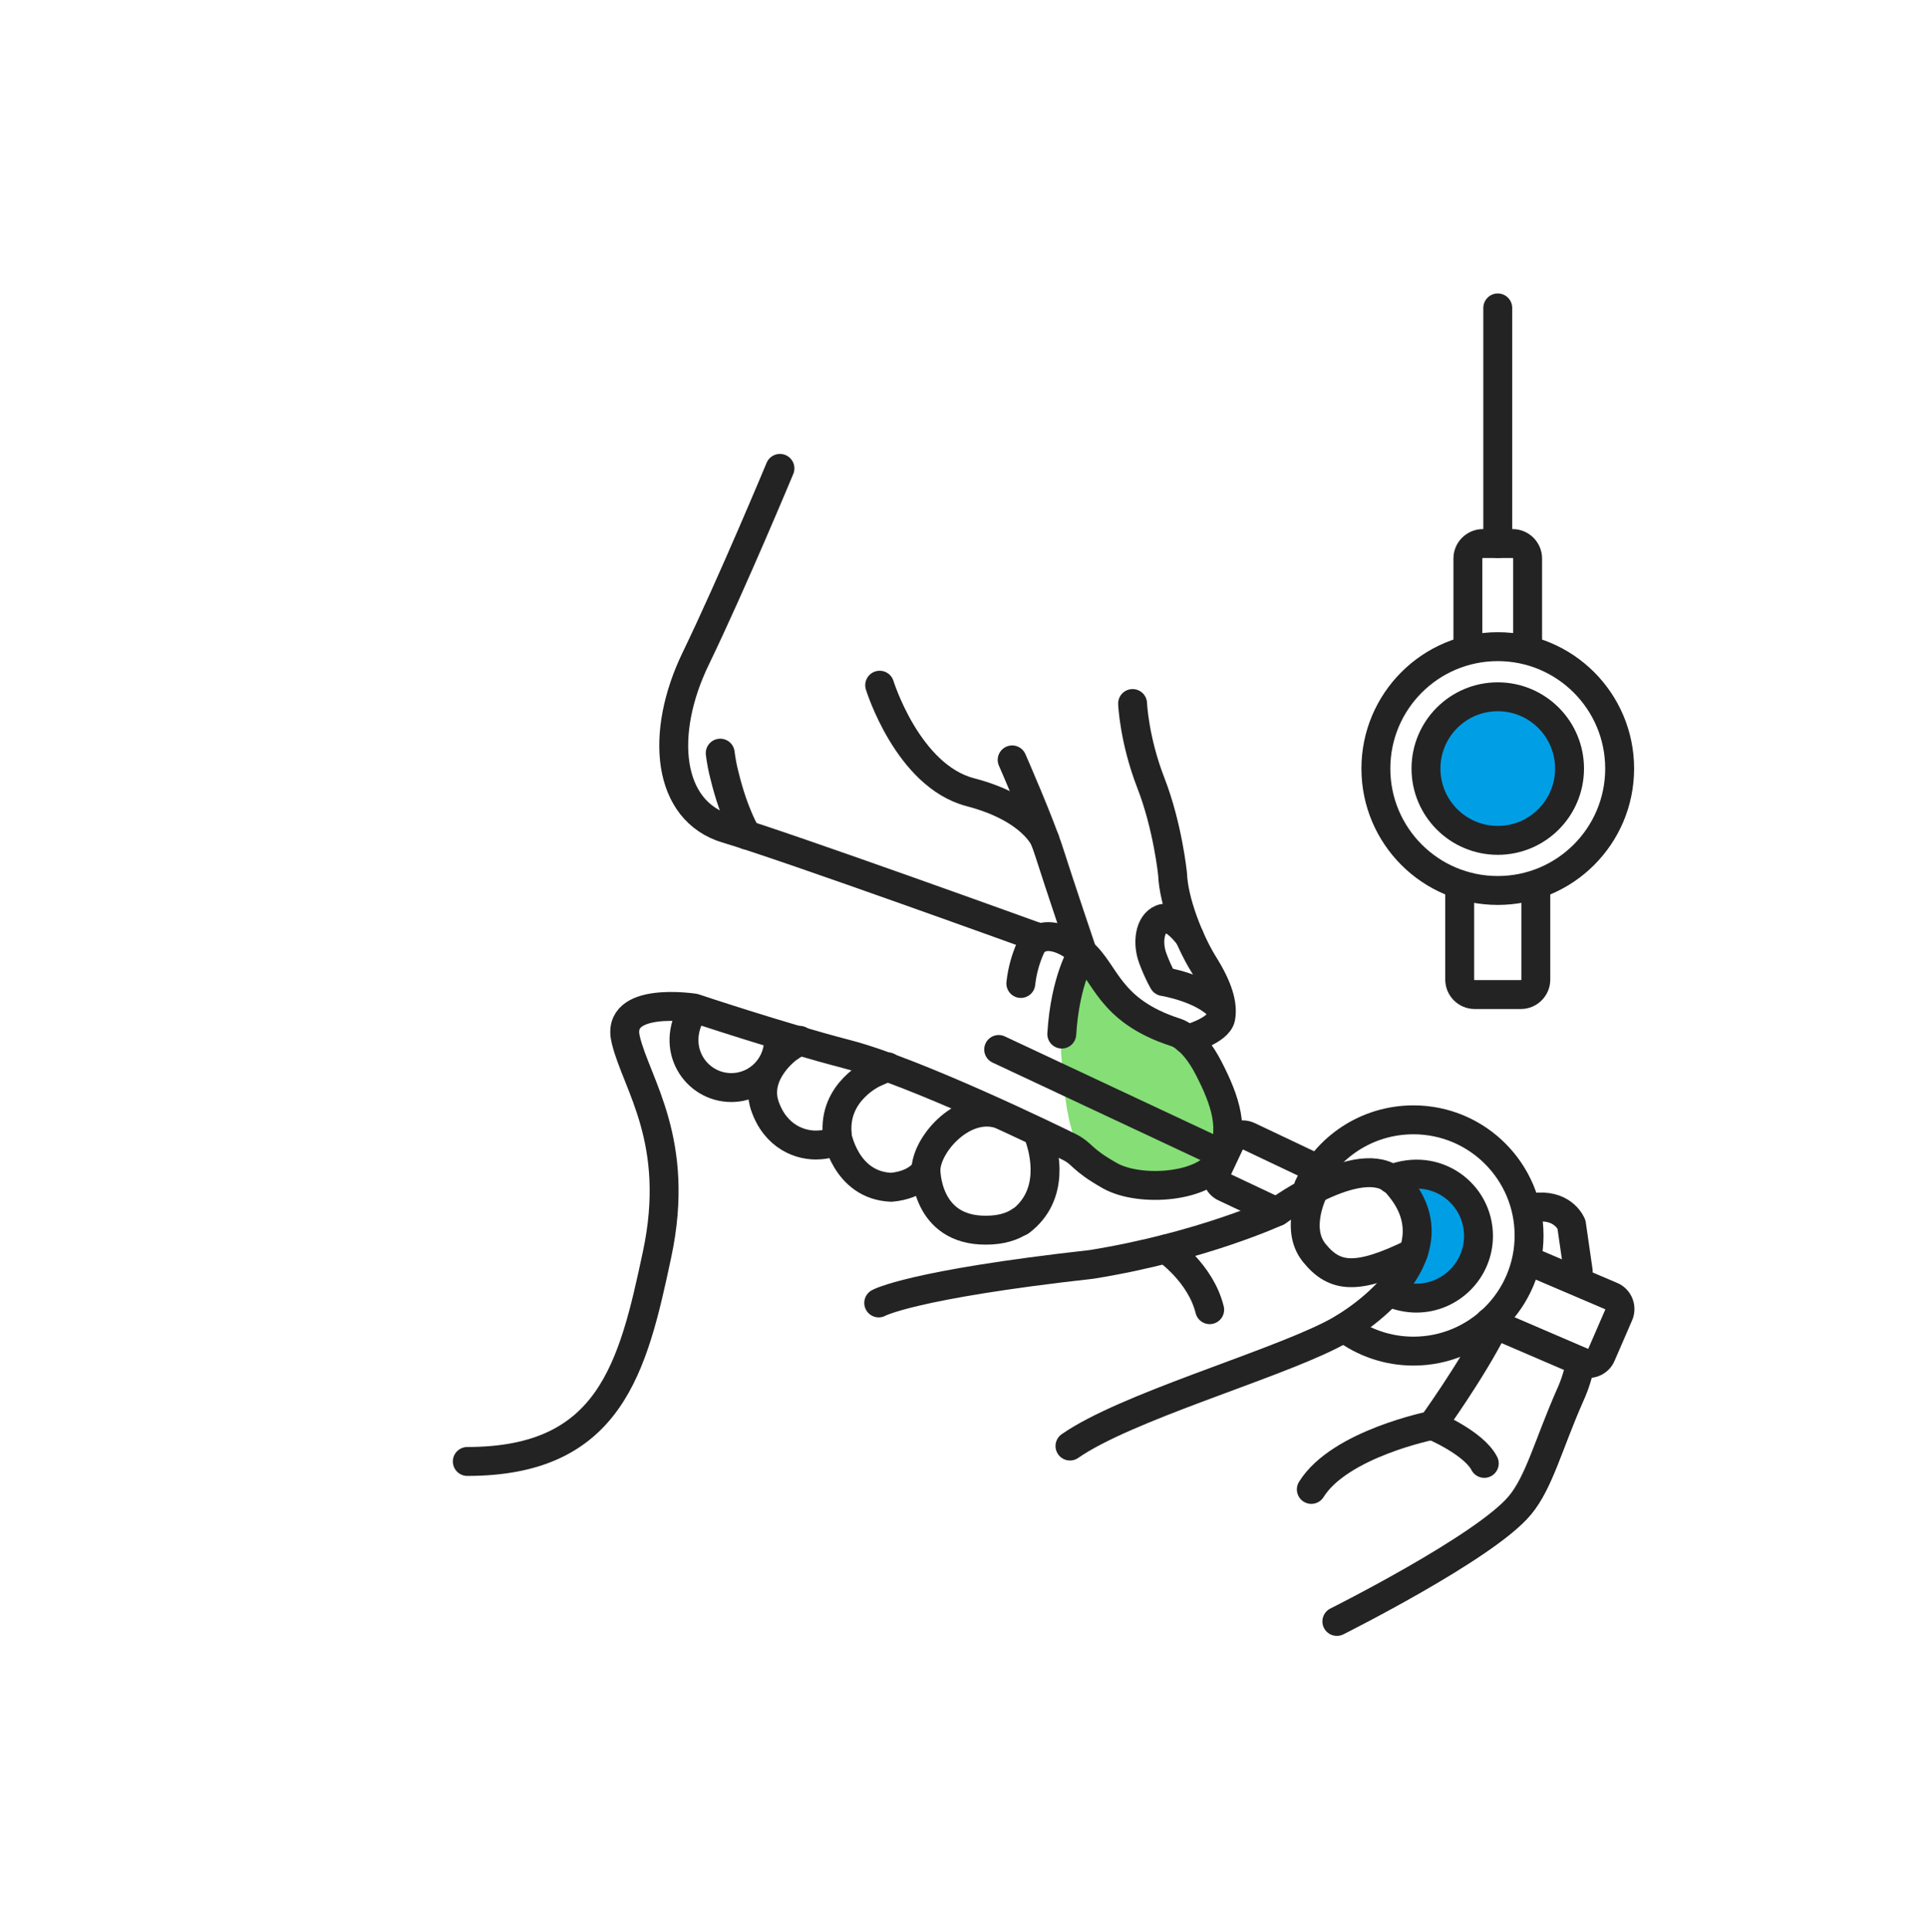<svg width="400" height="401" viewBox="0 0 400 401" fill="none" xmlns="http://www.w3.org/2000/svg">
<path d="M294.101 243.807C292.201 243.807 290.401 244.207 288.801 245.007C292.001 247.607 294.101 251.807 294.101 256.507C294.101 261.307 292.001 265.507 288.801 268.007C290.401 268.807 292.201 269.207 294.101 269.207C301.101 269.207 306.801 263.507 306.801 256.507C306.901 249.507 301.201 243.807 294.101 243.807Z" fill="#009EE5"/>
<path d="M224.201 199.807C224.201 199.807 219.301 205.407 220.301 219.007C221.301 232.607 222.401 240.207 230.301 244.707C238.301 249.207 252.201 246.907 254.801 240.107C257.401 233.307 250.201 219.607 250.201 219.607L247.401 216.207C247.401 216.207 235.001 213.407 224.201 199.807Z" fill="#85DE76"/>
<path d="M161.9 97.207C161.9 97.207 151.9 121.207 144.4 136.707C136.9 152.207 138.4 168.307 150.9 172.007C163.4 175.707 215.9 194.707 215.9 194.707C215.9 194.707 219.1 192.907 224.7 197.707C229.6 201.907 230.1 209.707 243.9 214.207C243.9 214.207 247.4 214.907 250.9 221.707C254.4 228.507 256.4 234.507 253.4 240.507C250.4 246.507 236.6 247.507 230.4 244.007C224.2 240.507 224.9 239.507 221.9 238.007C218.9 236.507 190.1 222.507 175.9 218.807C161.7 215.107 144.1 209.207 144.1 209.207C144.1 209.207 127.6 206.607 129.9 215.807C132.1 225.007 141.4 236.807 136.4 260.307C131.4 283.807 126.7 303.307 97 303.307" stroke="#232323" stroke-width="6" stroke-miterlimit="10" stroke-linecap="round" stroke-linejoin="round"/>
<path d="M215.1 194.406C215.1 194.406 212.5 198.406 211.9 204.106" stroke="#232323" stroke-width="6" stroke-miterlimit="10" stroke-linecap="round" stroke-linejoin="round"/>
<path d="M149.5 156.307C149.7 157.907 150 159.507 150.4 161.007C152.4 169.207 155 173.307 155 173.307" stroke="#232323" stroke-width="6" stroke-miterlimit="10" stroke-linecap="round" stroke-linejoin="round"/>
<path d="M210.1 157.707C210.1 157.707 215.9 170.907 217.9 177.207C219.9 183.507 224.7 197.707 224.7 197.707C224.7 197.707 221.1 203.207 220.4 214.607" stroke="#232323" stroke-width="6" stroke-miterlimit="10" stroke-linecap="round" stroke-linejoin="round"/>
<path d="M246.4 215.708C246.4 215.708 252.9 213.908 253.4 211.208C253.9 208.508 252.9 205.008 249.9 200.208C246.9 195.408 243.6 187.108 243.4 181.408C243.4 181.408 242.4 171.508 238.9 162.508C235.4 153.508 235.1 146.008 235.1 146.008" stroke="#232323" stroke-width="6" stroke-miterlimit="10" stroke-linecap="round" stroke-linejoin="round"/>
<path d="M246.9 194.408C246.9 194.408 243.6 189.708 241.1 190.708C238.6 191.708 238.1 195.708 239.3 198.908C240.5 202.108 241.5 203.708 241.5 203.708C241.5 203.708 249.7 205.008 253.3 209.108" stroke="#232323" stroke-width="6" stroke-miterlimit="10" stroke-linecap="round" stroke-linejoin="round"/>
<path d="M182.6 142.207C182.6 142.207 188.4 161.007 201.4 164.407C214.4 167.807 216.9 174.307 216.9 174.307" stroke="#232323" stroke-width="6" stroke-miterlimit="10" stroke-linecap="round" stroke-linejoin="round"/>
<path d="M166 215.906L163.5 217.606C163.5 217.606 156.6 222.606 158.7 229.306C160.9 236.006 166.3 237.906 170.1 237.606C173.9 237.406 173.7 235.406 173.7 235.406C173.7 235.406 175.4 246.006 185 246.406C190.6 245.906 192.2 242.806 192.2 242.806C192.2 242.806 192.1 255.406 204.7 255.306C207.9 255.306 210.2 254.506 211.8 253.406" stroke="#232323" stroke-width="6" stroke-miterlimit="10" stroke-linecap="round" stroke-linejoin="round"/>
<path d="M184.299 221.406L181.399 222.706C181.399 222.706 172.899 226.506 173.799 235.506" stroke="#232323" stroke-width="6" stroke-miterlimit="10" stroke-linecap="round" stroke-linejoin="round"/>
<path d="M206.699 231.006C199.399 229.406 192.199 237.706 192.199 242.906" stroke="#232323" stroke-width="6" stroke-miterlimit="10" stroke-linecap="round" stroke-linejoin="round"/>
<path d="M215.701 235.906C216.801 239.006 219.101 248.006 211.801 253.506" stroke="#232323" stroke-width="6" stroke-miterlimit="10" stroke-linecap="round" stroke-linejoin="round"/>
<path d="M182.4 270.407C182.4 270.407 189 266.607 226.6 262.407C249.5 258.707 265.2 251.407 265.2 251.407C265.2 251.407 283.7 237.907 290.2 245.907C302.2 259.707 283.9 273.307 276.2 277.107C263.1 283.707 233.6 292.107 222.1 300.107" stroke="#232323" stroke-width="6" stroke-miterlimit="10" stroke-linecap="round" stroke-linejoin="round"/>
<path d="M272.8 246.906C272.8 246.906 268.6 254.806 272.8 260.006C277 265.206 281.6 265.806 293.4 260.006" stroke="#232323" stroke-width="6" stroke-miterlimit="10" stroke-linecap="round" stroke-linejoin="round"/>
<path d="M328.1 282.607C327.7 284.807 327 287.207 325.9 289.607C321.4 299.807 319.5 307.607 315.5 312.407C308.3 321.107 277.5 336.507 277.5 336.507" stroke="#232323" stroke-width="6" stroke-miterlimit="10" stroke-linecap="round" stroke-linejoin="round"/>
<path d="M319.301 250.507C324.701 250.207 326.201 254.107 326.201 254.107L327.601 263.807" stroke="#232323" stroke-width="6" stroke-miterlimit="10" stroke-linecap="round" stroke-linejoin="round"/>
<path d="M272.199 309.108C278.099 299.608 297.299 295.808 297.299 295.808C297.299 295.808 305.399 284.608 309.999 275.508" stroke="#232323" stroke-width="6" stroke-miterlimit="10" stroke-linecap="round" stroke-linejoin="round"/>
<path d="M297.301 295.807C297.301 295.807 305.901 299.407 308.101 303.707" stroke="#232323" stroke-width="6" stroke-miterlimit="10" stroke-linecap="round" stroke-linejoin="round"/>
<path d="M288.801 244.708C298.101 241.008 306.901 247.708 306.901 256.508C306.901 263.608 301.101 269.408 294.001 269.408C292.201 269.408 290.501 269.008 288.901 268.408" stroke="#232323" stroke-width="6" stroke-miterlimit="10" stroke-linecap="round" stroke-linejoin="round"/>
<path d="M253.801 239.607L207.301 217.807" stroke="#232323" stroke-width="6" stroke-miterlimit="10" stroke-linecap="round" stroke-linejoin="round"/>
<path d="M242 259.207C242 259.207 249.2 264.107 251.1 271.807" stroke="#232323" stroke-width="6" stroke-miterlimit="10" stroke-linecap="round" stroke-linejoin="round"/>
<path d="M271.6 246.306C275.4 238.106 283.7 232.406 293.4 232.406C306.7 232.406 317.4 243.206 317.4 256.406C317.4 269.706 306.6 280.406 293.4 280.406C288 280.406 283 278.606 279 275.606" stroke="#232323" stroke-width="6" stroke-miterlimit="10" stroke-linecap="round" stroke-linejoin="round"/>
<path d="M310.9 184.807C324.872 184.807 336.2 173.48 336.2 159.507C336.2 145.534 324.872 134.207 310.9 134.207C296.927 134.207 285.6 145.534 285.6 159.507C285.6 173.48 296.927 184.807 310.9 184.807Z" stroke="#232323" stroke-width="6" stroke-miterlimit="10" stroke-linecap="round" stroke-linejoin="round"/>
<path d="M310.9 174.407C319.129 174.407 325.8 167.736 325.8 159.507C325.8 151.278 319.129 144.607 310.9 144.607C302.671 144.607 296 151.278 296 159.507C296 167.736 302.671 174.407 310.9 174.407Z" fill="#009EE5" stroke="#232323" stroke-width="6" stroke-miterlimit="10" stroke-linecap="round" stroke-linejoin="round"/>
<path d="M304.699 134.207V115.907C304.699 114.207 306.099 112.807 307.799 112.807H313.999C315.699 112.807 317.099 114.207 317.099 115.907V134.207" stroke="#232323" stroke-width="6" stroke-miterlimit="10" stroke-linecap="round" stroke-linejoin="round"/>
<path d="M265.001 251.507L254.201 246.407C253.501 246.107 253.001 245.507 252.701 244.707C252.401 244.007 252.501 243.207 252.801 242.507L255.301 237.207C256.001 235.707 257.701 235.107 259.201 235.807L272.901 242.307" stroke="#232323" stroke-width="6" stroke-miterlimit="10" stroke-linecap="round" stroke-linejoin="round"/>
<path d="M310.9 112.806V63.906" stroke="#232323" stroke-width="6" stroke-miterlimit="10" stroke-linecap="round" stroke-linejoin="round"/>
<path d="M318.8 183.906V203.306C318.8 205.006 317.4 206.406 315.7 206.406H306.1C304.4 206.406 303 205.006 303 203.306V183.906" stroke="#232323" stroke-width="6" stroke-miterlimit="10" stroke-linecap="round" stroke-linejoin="round"/>
<path d="M318.099 262.008L334.499 269.008C335.999 269.608 336.699 271.408 335.999 272.908L332.399 281.208C331.799 282.708 329.999 283.408 328.499 282.708L309.199 274.408" stroke="#232323" stroke-width="6" stroke-miterlimit="10" stroke-linecap="round" stroke-linejoin="round"/>
<path d="M161.6 216.207C161.4 221.507 157.1 225.707 151.8 225.707C144.4 225.707 138.9 217.507 143.9 209.607" stroke="#232323" stroke-width="6" stroke-miterlimit="10" stroke-linecap="round" stroke-linejoin="round"/>
</svg>
